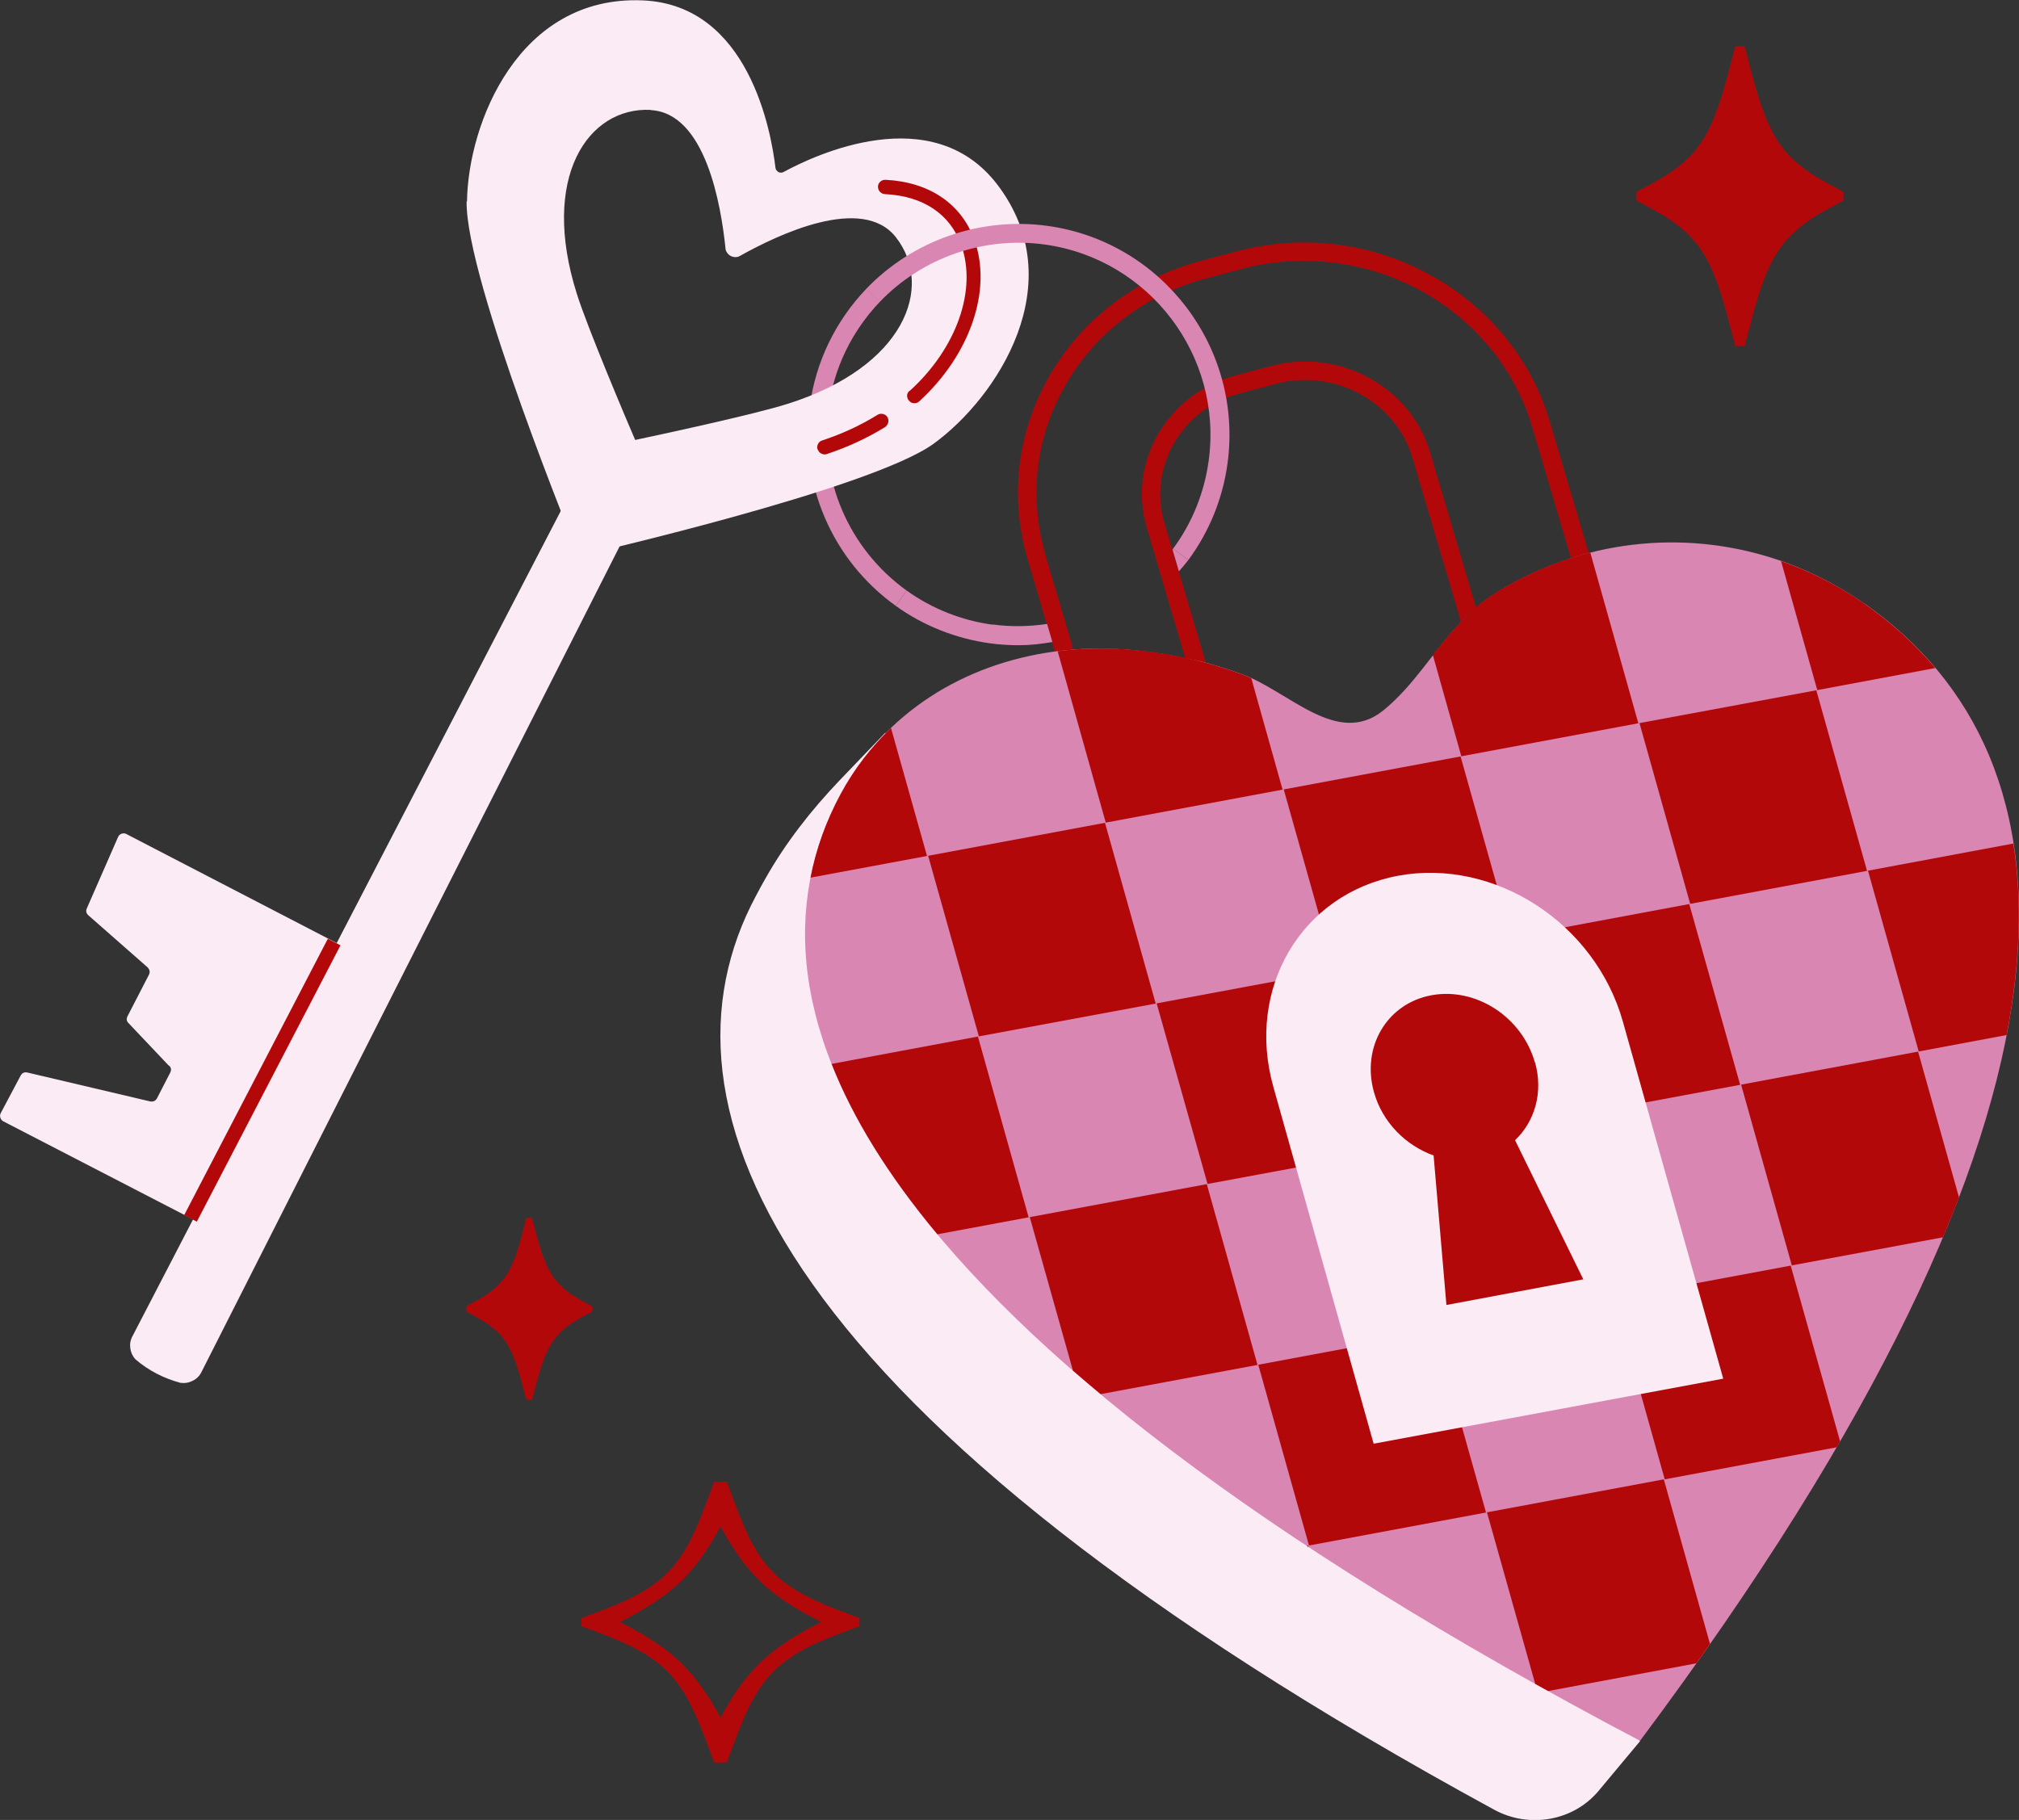 <?xml version="1.0" encoding="UTF-8"?>
<svg id="Livello_4" data-name="Livello 4" xmlns="http://www.w3.org/2000/svg" viewBox="0 0 107.09 96.55">
  <rect x="0" y="0" width="107.09" height="96.55" fill="#333333" stroke="none"/>
  <defs>
    <style>
      .cls-1 {
        fill: none;
      }

      .cls-1, .cls-2, .cls-3, .cls-4 {
        stroke-width: 0px;
      }

      .cls-2 {
        fill: #d986b2;
      }

      .cls-3 {
        fill: #b2080a;
      }

      .cls-4 {
        fill: #fbebf5;
      }
    </style>
  </defs>
  <path class="cls-4" d="M46.96,38.87l-2.4,2.5c-1.53,1.6-2.9,3.35-3.98,5.27-.17.3-.33.59-.48.88-5.97,11.13.93,27.67,39.16,48.49,1.86,1.01,4.19.59,5.52-.99l2.21-2.65-40.03-53.49Z"/>
  <path class="cls-3" d="M43.55,86.05c-1.15.59-2.27,1.24-3.21,2.14-.88.84-1.55,1.87-2.12,2.93-.57-1.06-1.25-2.09-2.12-2.93-.94-.9-2.06-1.55-3.21-2.14,0,0,0,0,0,0,0,0,0,0,0,0,1.15-.59,2.27-1.24,3.21-2.14.88-.84,1.55-1.87,2.12-2.93.57,1.06,1.25,2.09,2.12,2.93.94.9,2.06,1.55,3.21,2.14,0,0,0,0,0,0,0,0,0,0,0,0M40.95,83.36c-1.22-1.28-1.77-3.12-2.4-4.75h-.67c-.63,1.63-1.18,3.47-2.4,4.75-1.23,1.28-2.99,1.86-4.64,2.48v.43c1.64.62,3.41,1.2,4.64,2.48,1.22,1.28,1.77,3.12,2.4,4.75h.67c.63-1.63,1.18-3.47,2.4-4.75,1.23-1.28,2.99-1.86,4.64-2.48v-.43c-1.64-.62-3.4-1.2-4.64-2.48"/>
  <path class="cls-3" d="M94.33,7.53c-.91-1.37-1.32-3.33-1.79-5.07h-.5c-.47,1.74-.88,3.7-1.79,5.07-.92,1.37-2.23,1.99-3.45,2.65v.46c1.22.66,2.54,1.28,3.45,2.65.91,1.37,1.32,3.33,1.79,5.07h.5c.47-1.74.88-3.7,1.79-5.07.92-1.37,2.23-1.99,3.45-2.65v-.46c-1.22-.66-2.54-1.28-3.45-2.65"/>
  <path class="cls-3" d="M29.31,67.69c-.55-.83-.8-2.02-1.09-3.08h-.3c-.29,1.06-.53,2.25-1.09,3.08-.56.83-1.35,1.2-2.1,1.61v.28c.74.4,1.54.78,2.1,1.61.55.83.8,2.02,1.09,3.08h.3c.29-1.06.53-2.25,1.09-3.08.56-.83,1.35-1.21,2.1-1.61v-.28c-.74-.4-1.54-.78-2.1-1.61"/>
  <g>
    <path class="cls-1" d="M69.24,20.16c-.51,0-1.03.06-1.54.2l-1.92.51c-1.49.39-2.73,1.33-3.49,2.63-.76,1.3-.94,2.8-.52,4.23l2.2,7.43c.65.17,1.29.38,1.92.61,2.5.92,5.06,3.88,7.48,1.92,1.64-1.33,2.66-3.15,4.13-4.7l-2.57-8.69c-.74-2.49-3.12-4.13-5.69-4.13Z"/>
    <path class="cls-3" d="M55.45,29.4c-.9-3.06-.51-6.27,1.1-9.03,1.61-2.77,4.25-4.76,7.43-5.6l1.92-.51c1.09-.29,2.19-.42,3.27-.42,5.46,0,10.52,3.49,12.09,8.79l2.07,6.99c.31-.1.62-.2.94-.28l-2.07-6.99c-2.03-6.85-9.45-10.9-16.55-9.03l-1.92.51c-3.43.91-6.28,3.05-8.03,6.05-1.75,3-2.17,6.48-1.19,9.8l1.44,4.89c.33-.04.66-.08.99-.1l-1.5-5.06Z"/>
    <path class="cls-3" d="M67.45,19.41l-1.92.51c-1.74.46-3.19,1.56-4.09,3.09-.9,1.54-1.11,3.31-.61,5l2.04,6.91c.36.08.73.15,1.09.24l-2.2-7.43c-.42-1.43-.24-2.93.52-4.23.76-1.31,2-2.24,3.49-2.63l1.92-.51c.51-.14,1.03-.2,1.54-.2,2.57,0,4.95,1.64,5.69,4.13l2.57,8.69c.25-.26.52-.51.8-.75l-2.43-8.22c-1.03-3.49-4.81-5.55-8.42-4.6Z"/>
    <path class="cls-2" d="M98.88,32.02c-4.37-3.06-9.69-3.96-14.62-2.68-.31.08-.63.18-.94.28-1.36.44-2.68,1.03-3.93,1.81-.4.25-.76.52-1.09.81-.28.24-.55.49-.8.75-1.48,1.55-2.49,3.37-4.13,4.7-2.43,1.96-4.98-1-7.48-1.92-.63-.23-1.27-.43-1.92-.61-.36-.1-.73-.16-1.09-.24-1.61-.35-3.26-.54-4.9-.51-.35,0-.69.02-1.03.05-.33.03-.66.06-.99.1-4.85.65-9.06,3.27-11.37,7.57-6.13,11.43,1.32,28.58,42.4,50.22,25.44-34.04,23.51-52.22,11.89-60.34Z"/>
  </g>
  <path class="cls-2" d="M47.51,32.14c-3.38-2.43-5.12-6.49-4.56-10.6.32-2.35,1.36-4.5,3-6.22l.72.69c-1.49,1.56-2.44,3.52-2.73,5.66-.51,3.75,1.08,7.45,4.15,9.66l-.58.81Z"/>
  <g>
    <path class="cls-4" d="M24.75,10.68c-.07,4.16,5.95,18.82,5.95,18.82,0,0,15.45-3.52,18.82-5.96,3.36-2.44,7.37-8.52,3.37-13.76-3.46-4.5-9.68-1.55-11.32-.66-.04.02-.09.04-.14.04-.05,0-.1-.01-.14-.03-.04-.03-.08-.06-.11-.1-.03-.04-.04-.09-.05-.14-.22-1.85-1.39-8.64-7.05-8.87-6.57-.27-9.25,6.51-9.31,10.67ZM34.5,5.84c2.93.14,3.75,5.08,3.98,7.33,0,.09.04.17.09.24.05.07.11.13.19.17s.16.06.25.06c.09,0,.17-.02.25-.07,1.96-1.1,6.49-3.28,8.27-.97,2.03,2.63.45,6.86-5.74,8.82-1.78.57-6.97,1.68-8.1,1.92-.47-1.09-2.53-5.96-3.09-7.74-1.96-6.18.58-9.93,3.91-9.77Z"/>
    <path class="cls-4" d="M8.96,56.54l-2.13-2.25c-.12-.11-.14-.24-.06-.39l1.13-2.19c.07-.15.04-.27-.07-.39l-3.14-2.76c-.12-.11-.15-.23-.08-.38l1.65-3.77c.04-.09.1-.15.19-.18s.18-.03.26.02l11.15,5.78,13.22-25.5,3.2,1.66-23.59,46.59c-.1.21-.26.37-.47.47-.21.11-.42.14-.65.11-.89-.24-1.69-.65-2.39-1.25-.15-.17-.24-.36-.27-.59-.03-.23.01-.44.12-.64l3.21-6.19L.18,59.49c-.08-.04-.13-.11-.16-.19-.03-.09-.02-.17.02-.25l1.05-1.98c.08-.15.2-.21.37-.17l6.5,1.53c.16.03.29-.02.37-.17l.7-1.36c.07-.14.05-.26-.06-.37Z"/>
    <path class="cls-3" d="M9.77,64.46l7.62-14.66.67.35-7.62,14.66-.67-.35Z"/>
    <path class="cls-3" d="M43.37,23.85c-.04-.1-.03-.2.02-.3s.13-.16.24-.19c1.02-.34,1.99-.78,2.91-1.35.09-.06.19-.07.29-.05s.18.08.24.17c.05.09.07.19.04.29s-.08.18-.17.24c-.97.6-2.01,1.07-3.09,1.43-.09.03-.18.02-.27-.02s-.15-.1-.19-.19l-.02-.04Z"/>
    <path class="cls-3" d="M48.25,20.74c2.49-2.26,3.59-5.37,2.73-7.75-.59-1.64-2.02-2.59-4.02-2.69-.11,0-.2-.04-.28-.12-.08-.08-.11-.17-.11-.28,0-.11.05-.2.13-.27.08-.07.18-.1.29-.09,2.3.12,4,1.27,4.69,3.18.96,2.66-.22,6.1-2.93,8.58-.08.07-.17.1-.28.09s-.19-.05-.26-.14c-.03-.03-.05-.06-.06-.09-.07-.17-.04-.31.09-.43Z"/>
  </g>
  <path class="cls-2" d="M63.02,29.7l-.8-.59c1.01-1.36,1.66-2.98,1.89-4.67.76-5.56-3.15-10.71-8.71-11.47-3.22-.44-6.49.7-8.74,3.05l-.72-.69c2.47-2.58,6.06-3.83,9.6-3.35,6.11.83,10.4,6.49,9.57,12.6-.25,1.86-.97,3.63-2.08,5.13Z"/>
  <g>
    <path class="cls-3" d="M42.99,46.56l6.18-1.15-1.91-6.79c-1.05,1.01-1.96,2.18-2.68,3.52-.75,1.39-1.29,2.87-1.59,4.42Z"/>
    <path class="cls-3" d="M56.1,34.55l2.55,9.09,9.38-1.75-1.66-5.91c-.17-.08-.33-.15-.5-.21-2.52-.92-5.23-1.42-7.91-1.36-.63.01-1.25.06-1.87.14Z"/>
    <path class="cls-3" d="M77.52,40.12l9.38-1.75-2.55-9.06c-1.72.44-3.4,1.14-4.97,2.11-1.46.9-2.43,2.12-3.38,3.33l1.51,5.37Z"/>
    <path class="cls-3" d="M96.39,36.61l6.26-1.17c-1.09-1.29-2.36-2.43-3.77-3.42-1.39-.97-2.87-1.72-4.41-2.25l1.92,6.84Z"/>
    <polygon class="cls-3" points="58.61 43.65 49.23 45.4 51.92 54.98 61.3 53.24 58.61 43.65"/>
    <polygon class="cls-3" points="70.79 51.47 80.17 49.72 77.47 40.13 68.09 41.88 70.79 51.47"/>
    <polygon class="cls-3" points="89.65 47.95 99.03 46.2 96.34 36.62 86.96 38.36 89.65 47.95"/>
    <path class="cls-3" d="M44.11,56.44c1.12,2.84,2.95,5.85,5.61,9.04l4.84-.9-2.69-9.59-7.76,1.45Z"/>
    <polygon class="cls-3" points="61.35 53.23 64.05 62.81 73.43 61.07 70.74 51.48 61.35 53.23"/>
    <polygon class="cls-3" points="89.6 47.96 80.22 49.71 82.91 59.3 92.3 57.55 89.6 47.96"/>
    <path class="cls-3" d="M101.78,55.78l4.65-.87c.74-3.82.83-7.2.36-10.16l-7.71,1.44,2.69,9.59Z"/>
    <path class="cls-3" d="M64,62.82l-9.38,1.75,2.29,8.14c.48.41.96.83,1.47,1.25l8.32-1.55-2.69-9.59Z"/>
    <polygon class="cls-3" points="82.86 59.31 73.48 61.06 76.17 70.64 85.56 68.89 82.86 59.31"/>
    <path class="cls-3" d="M101.73,55.79l-9.38,1.75,2.69,9.59,8.02-1.49c.3-.72.58-1.42.85-2.11l-2.17-7.73Z"/>
    <polygon class="cls-3" points="78.82 80.24 76.12 70.65 66.74 72.4 69.43 81.99 78.82 80.24"/>
    <path class="cls-3" d="M94.99,67.14l-9.38,1.75,2.69,9.59,9.12-1.7c.06-.11.12-.21.18-.32l-2.62-9.32Z"/>
    <path class="cls-3" d="M69.38,82h-.07s.06.06.1.08l-.02-.08Z"/>
    <path class="cls-3" d="M89.97,88.25c.25-.35.49-.69.73-1.04l-2.45-8.73-9.38,1.75,2.56,9.1c.23.13.45.25.69.38l7.86-1.47Z"/>
  </g>
  <path class="cls-4" d="M91.4,73.14l-18.54,3.45-5.32-18.93c-1.47-5.23,1.49-10.24,6.61-11.2h0c5.12-.95,10.46,2.51,11.93,7.74l5.32,18.93Z"/>
  <path class="cls-3" d="M81.41,56.36c-.68-2.41-3.13-4-5.49-3.56s-3.72,2.75-3.04,5.15c.45,1.6,1.69,2.82,3.16,3.35l.68,7.93,3.63-.68,3.63-.68-3.62-7.38c1.04-.99,1.51-2.53,1.06-4.13Z"/>
  <g>
    <g>
      <polygon class="cls-2" points="56.49 32.92 56.49 32.92 56.62 33.36 56.49 32.92"/>
      <path class="cls-2" d="M52.65,33.14c-1.64-.22-3.22-.85-4.56-1.81l-.58.81c1.47,1.06,3.2,1.74,5.01,1.99.51.07,1.01.1,1.52.1.6,0,1.19-.07,1.78-.17l-.28-.96c-.94.14-1.91.16-2.88.03Z"/>
    </g>
    <g>
      <path class="cls-2" d="M63.02,29.7l-.8-.59s-.02.03-.03.04l.34,1.16c.17-.19.34-.39.5-.6Z"/>
      <rect class="cls-2" x="61.59" y="30.01" height="1.13" transform="translate(-6.14 18.72) rotate(-16.47)"/>
    </g>
  </g>
</svg>